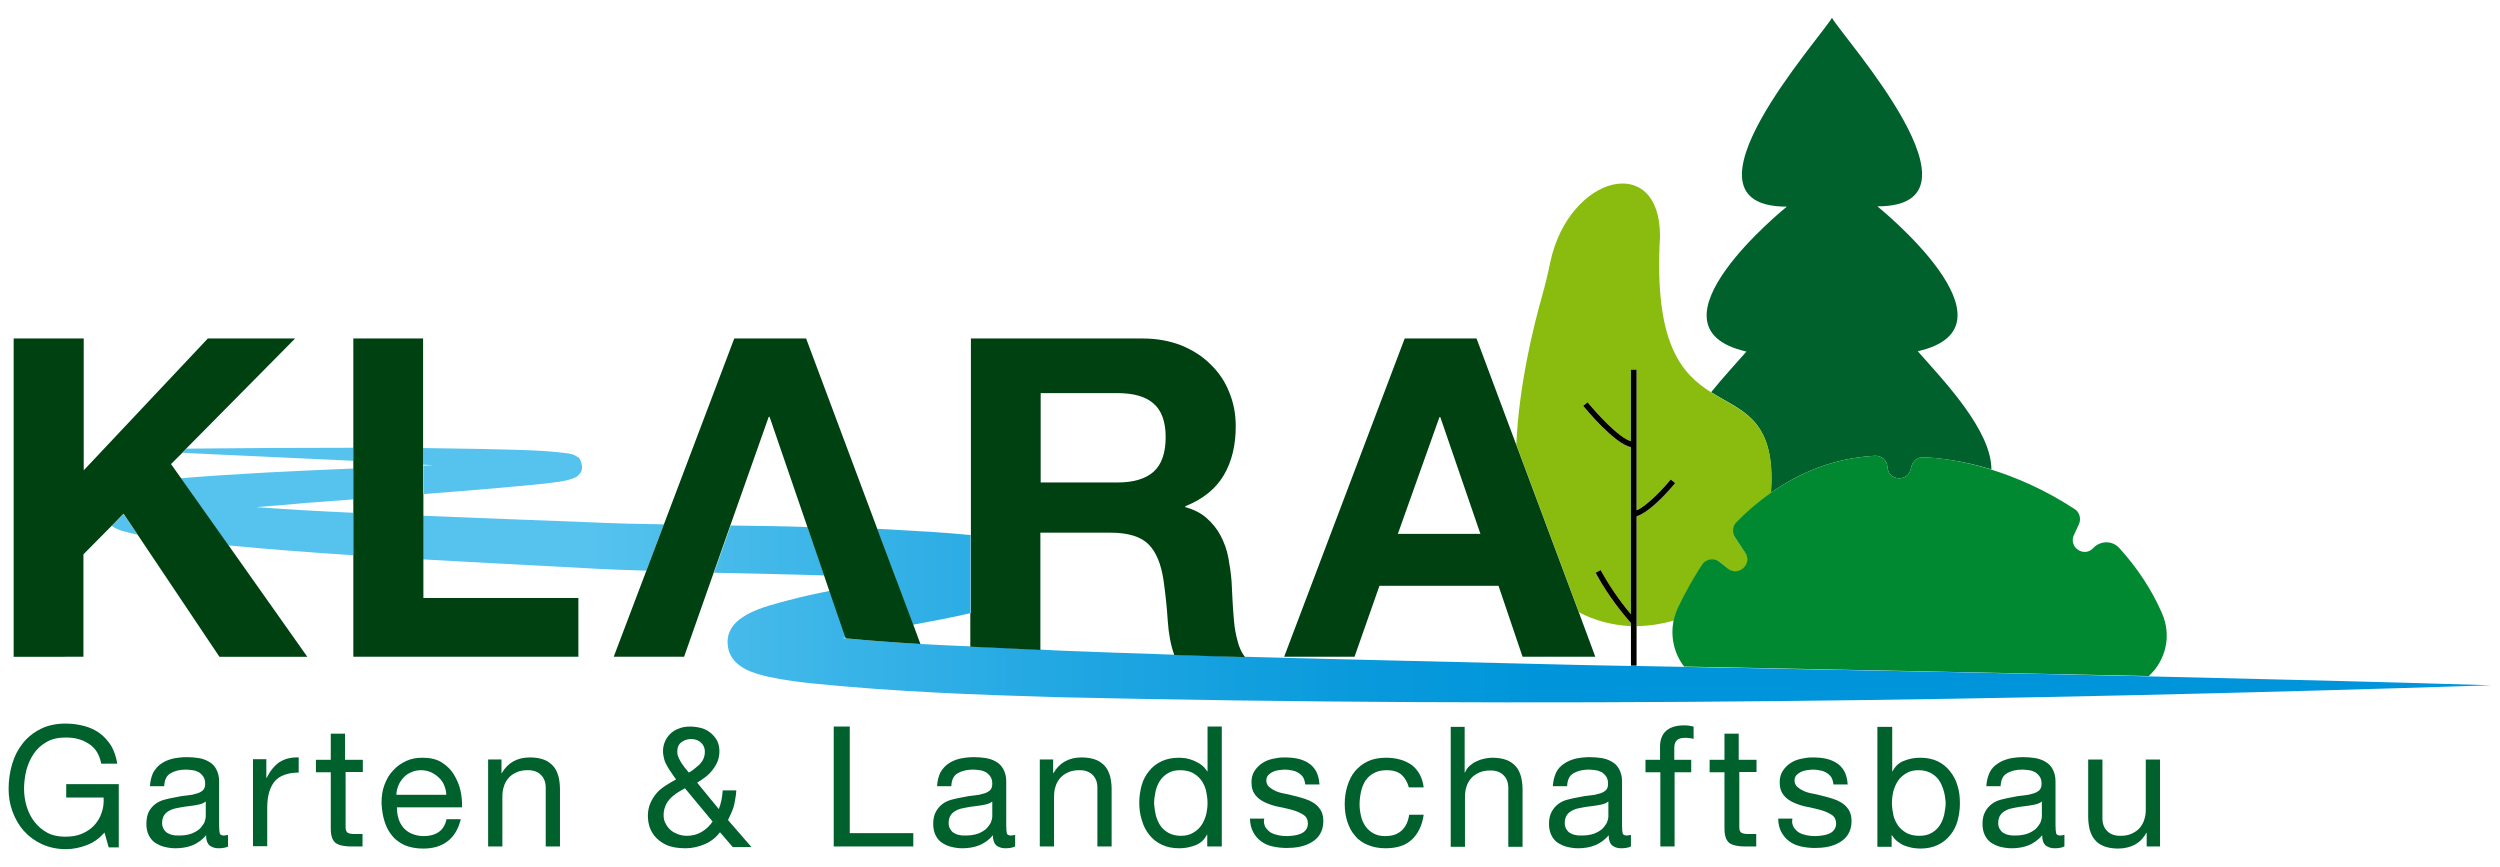 <?xml version="1.0" encoding="utf-8"?>
<!-- Generator: $$$/GeneralStr/196=Adobe Illustrator 27.6.0, SVG Export Plug-In . SVG Version: 6.00 Build 0)  -->
<svg version="1.1" id="Ebene_1" xmlns="http://www.w3.org/2000/svg" xmlns:xlink="http://www.w3.org/1999/xlink" x="0px" y="0px"
	 viewBox="0 0 842 292" style="enable-background:new 0 0 842 292;" xml:space="preserve">
<style type="text/css">
	.st0{fill:#00612D;}
	.st1{fill:#89BC0E;}
	.st2{fill:#008930;}
	.st3{fill:url(#SVGID_1_);}
	.st4{fill:#004112;}
</style>
<g>
	<g>
		<g>
			<path class="st0" d="M29.3,284.6c-2.3,0.9-4.7,1.4-7.1,1.4c-3,0-5.7-0.6-8.1-1.7c-2.4-1.1-4.4-2.6-6.1-4.5s-2.9-4.1-3.8-6.5
				c-0.9-2.5-1.3-5-1.3-7.6c0-2.9,0.4-5.7,1.2-8.4c0.8-2.7,2-5,3.6-7c1.6-2,3.6-3.6,6-4.8c2.4-1.2,5.2-1.8,8.4-1.8
				c2.2,0,4.3,0.3,6.2,0.8c1.9,0.5,3.7,1.3,5.2,2.4c1.5,1.1,2.8,2.5,3.9,4.2c1,1.7,1.7,3.7,2.1,6.1h-5.4c-0.3-1.5-0.8-2.9-1.5-4
				c-0.7-1.1-1.6-2-2.7-2.7c-1.1-0.7-2.3-1.3-3.6-1.6c-1.3-0.4-2.8-0.5-4.3-0.5c-2.5,0-4.6,0.5-6.3,1.5c-1.8,1-3.2,2.3-4.3,3.9
				c-1.1,1.6-1.9,3.4-2.5,5.5c-0.5,2.1-0.8,4.2-0.8,6.3c0,2.1,0.3,4.1,0.9,6.1c0.6,1.9,1.5,3.7,2.7,5.2c1.2,1.5,2.6,2.7,4.3,3.6
				c1.7,0.9,3.7,1.3,6,1.3c2.1,0,4-0.3,5.6-1c1.6-0.7,3-1.6,4.1-2.8c1.1-1.2,2-2.6,2.5-4.2c0.6-1.6,0.8-3.3,0.7-5.2H22.3v-4.5H40
				v21.3h-3.4l-1.4-5C33.6,282.2,31.7,283.7,29.3,284.6z"/>
			<path class="st0" d="M77,285c-0.8,0.5-2,0.7-3.5,0.7c-1.2,0-2.2-0.4-3-1c-0.7-0.7-1.1-1.8-1.1-3.4c-1.3,1.6-2.9,2.7-4.6,3.4
				c-1.8,0.7-3.7,1-5.7,1c-1.3,0-2.6-0.2-3.8-0.5c-1.2-0.3-2.2-0.8-3.1-1.4c-0.9-0.6-1.6-1.5-2.1-2.5c-0.5-1-0.8-2.3-0.8-3.8
				c0-1.7,0.3-3,0.8-4.1c0.6-1.1,1.3-1.9,2.2-2.6c0.9-0.7,2-1.2,3.2-1.5s2.4-0.6,3.7-0.8c1.3-0.3,2.6-0.5,3.8-0.6
				c1.2-0.1,2.2-0.3,3.1-0.6c0.9-0.2,1.6-0.6,2.2-1.1c0.5-0.5,0.8-1.2,0.8-2.1c0-1.1-0.2-1.9-0.6-2.5c-0.4-0.6-0.9-1.1-1.5-1.5
				c-0.6-0.3-1.3-0.6-2.1-0.7c-0.8-0.1-1.5-0.2-2.3-0.2c-2,0-3.7,0.4-5.1,1.2c-1.4,0.8-2.1,2.2-2.2,4.4h-4.8
				c0.1-1.8,0.5-3.3,1.1-4.6c0.7-1.2,1.6-2.3,2.7-3c1.1-0.8,2.4-1.3,3.9-1.7c1.5-0.3,3-0.5,4.7-0.5c1.3,0,2.6,0.1,3.9,0.3
				c1.3,0.2,2.5,0.6,3.5,1.2c1.1,0.6,1.9,1.4,2.5,2.5c0.6,1.1,1,2.4,1,4.1v15c0,1.1,0.1,2,0.2,2.5c0.1,0.5,0.6,0.8,1.3,0.8
				c0.4,0,0.9-0.1,1.5-0.2V285z M69.2,270c-0.6,0.5-1.4,0.8-2.4,1c-1,0.2-2,0.4-3.1,0.5c-1.1,0.1-2.2,0.3-3.3,0.5
				c-1.1,0.2-2.1,0.4-2.9,0.8c-0.9,0.4-1.6,0.9-2.1,1.6c-0.5,0.7-0.8,1.6-0.8,2.8c0,0.8,0.2,1.5,0.5,2c0.3,0.5,0.7,1,1.2,1.3
				c0.5,0.3,1.1,0.6,1.8,0.7c0.7,0.2,1.4,0.2,2.2,0.2c1.6,0,2.9-0.2,4.1-0.6c1.1-0.4,2.1-1,2.8-1.6c0.7-0.7,1.2-1.4,1.6-2.1
				c0.3-0.8,0.5-1.5,0.5-2.2V270z"/>
			<path class="st0" d="M89.7,255.8v6.2h0.1c1.2-2.4,2.6-4.1,4.3-5.3c1.7-1.1,3.9-1.7,6.5-1.6v5.1c-1.9,0-3.6,0.3-4.9,0.8
				c-1.4,0.5-2.5,1.3-3.3,2.3c-0.8,1-1.4,2.3-1.8,3.7c-0.4,1.5-0.6,3.1-0.6,5v13h-4.8v-29.3H89.7z"/>
			<path class="st0" d="M122.2,255.8v4.2h-5.8v18.2c0,0.6,0,1,0.1,1.4c0.1,0.3,0.3,0.6,0.5,0.8c0.3,0.2,0.6,0.3,1.1,0.4
				c0.5,0.1,1.1,0.1,1.8,0.1h2.2v4.2h-3.7c-1.2,0-2.3-0.1-3.2-0.3c-0.9-0.2-1.6-0.5-2.2-0.9c-0.5-0.5-1-1.1-1.2-1.9
				c-0.3-0.8-0.4-1.9-0.4-3.3v-18.6h-5v-4.2h5v-8.8h4.8v8.8H122.2z"/>
			<path class="st0" d="M150.8,283.3c-2.2,1.7-4.9,2.5-8.3,2.5c-2.3,0-4.4-0.4-6.1-1.1c-1.7-0.8-3.2-1.8-4.3-3.2
				c-1.2-1.4-2-3-2.6-4.9s-0.9-3.9-1-6.2c0-2.2,0.3-4.3,1-6.1c0.7-1.8,1.6-3.5,2.9-4.8c1.2-1.4,2.7-2.4,4.4-3.2
				c1.7-0.8,3.5-1.1,5.5-1.1c2.6,0,4.8,0.5,6.5,1.6c1.7,1.1,3.1,2.4,4.1,4.1c1,1.7,1.8,3.5,2.2,5.4s0.6,3.8,0.5,5.6h-21.9
				c0,1.3,0.1,2.5,0.5,3.7c0.3,1.2,0.9,2.2,1.6,3.1c0.8,0.9,1.7,1.6,2.9,2.1c1.2,0.5,2.5,0.8,4.1,0.8c2,0,3.7-0.5,5-1.4
				c1.3-0.9,2.2-2.4,2.6-4.3h4.8C154.4,279.1,153,281.6,150.8,283.3z M149.6,264.5c-0.4-1-1-1.9-1.8-2.6c-0.7-0.7-1.6-1.3-2.6-1.8
				c-1-0.4-2.1-0.7-3.3-0.7c-1.2,0-2.4,0.2-3.4,0.7c-1,0.4-1.9,1-2.6,1.8c-0.7,0.8-1.3,1.6-1.7,2.6c-0.4,1-0.7,2.1-0.7,3.2h16.8
				C150.3,266.5,150,265.5,149.6,264.5z"/>
			<path class="st0" d="M168.9,255.8v4.6h0.1c2-3.5,5.2-5.3,9.5-5.3c1.9,0,3.5,0.3,4.8,0.8c1.3,0.5,2.3,1.3,3.1,2.2
				c0.8,0.9,1.3,2.1,1.7,3.4c0.3,1.3,0.5,2.7,0.5,4.3v19.3h-4.8v-19.8c0-1.8-0.5-3.2-1.6-4.3c-1.1-1.1-2.5-1.6-4.4-1.6
				c-1.5,0-2.7,0.2-3.8,0.7c-1.1,0.5-2,1.1-2.7,1.9c-0.7,0.8-1.3,1.8-1.6,2.9c-0.4,1.1-0.5,2.3-0.5,3.7v16.5h-4.8v-29.3H168.9z"/>
			<path class="st0" d="M237.4,284.3c-2.1,0.9-4.3,1.4-6.5,1.4c-2.7,0-4.9-0.4-6.6-1.2c-1.7-0.8-2.9-1.8-3.9-3
				c-0.9-1.2-1.5-2.4-1.8-3.6c-0.3-1.2-0.4-2.3-0.4-3.1c0-1.6,0.3-3,0.8-4.2c0.5-1.2,1.2-2.3,2-3.3c0.8-1,1.8-1.8,3-2.6
				c1.2-0.8,2.4-1.5,3.7-2.2c-0.6-0.8-1.1-1.5-1.6-2.3c-0.5-0.7-1-1.4-1.4-2.2c-0.4-0.7-0.8-1.5-1-2.3c-0.2-0.8-0.4-1.7-0.4-2.7
				c0-1.1,0.2-2.1,0.6-3.1c0.4-1,1-1.9,1.8-2.7c0.8-0.8,1.7-1.4,2.9-1.8c1.1-0.5,2.4-0.7,3.9-0.7c1.2,0,2.5,0.2,3.7,0.5
				c1.2,0.3,2.2,0.9,3.1,1.6c0.9,0.7,1.6,1.6,2.2,2.6c0.5,1,0.8,2.2,0.8,3.6c0,1.2-0.2,2.3-0.6,3.4c-0.4,1-1,2-1.7,2.9
				c-0.7,0.9-1.5,1.7-2.4,2.4c-0.9,0.7-1.9,1.3-2.8,1.9l7.3,8.9c0.8-2.1,1.2-4.2,1.3-6.3h4.6c-0.1,1.2-0.2,2.2-0.4,3.1
				c-0.1,0.8-0.3,1.6-0.5,2.4c-0.2,0.7-0.5,1.4-0.8,2.1c-0.3,0.7-0.7,1.5-1.1,2.4l7.9,9.1h-6.3l-4.3-5
				C241.2,282,239.5,283.4,237.4,284.3z M227.8,267.2c-0.8,0.6-1.6,1.2-2.2,1.9c-0.6,0.7-1.2,1.5-1.5,2.4c-0.4,0.9-0.6,1.9-0.6,3.1
				c0,1,0.2,2,0.7,2.8c0.4,0.8,1,1.6,1.7,2.2c0.7,0.6,1.5,1,2.5,1.4c0.9,0.3,1.9,0.5,2.9,0.5c1.8,0,3.5-0.4,5-1.3
				c1.5-0.9,2.7-2,3.7-3.5l-9.3-11.2C229.5,266.1,228.6,266.7,227.8,267.2z M233.8,259c0.6-0.5,1.2-1,1.8-1.5c0.5-0.6,1-1.2,1.3-1.9
				c0.3-0.7,0.5-1.5,0.5-2.4c0-1.2-0.4-2.2-1.2-3c-0.8-0.8-2-1.3-3.4-1.3c-1.1,0-2.2,0.3-3.2,1c-1,0.7-1.5,1.8-1.5,3.3
				c0,0.6,0.1,1.2,0.4,1.8c0.2,0.6,0.6,1.2,0.9,1.8c0.4,0.6,0.8,1.2,1.2,1.7c0.5,0.6,0.9,1.1,1.4,1.7
				C232.6,259.9,233.2,259.5,233.8,259z"/>
			<path class="st0" d="M286.2,244.7v35.9h21.4v4.5h-26.8v-40.4H286.2z"/>
			<path class="st0" d="M342,285c-0.8,0.5-2,0.7-3.5,0.7c-1.2,0-2.2-0.4-3-1c-0.7-0.7-1.1-1.8-1.1-3.4c-1.3,1.6-2.9,2.7-4.6,3.4
				c-1.8,0.7-3.7,1-5.7,1c-1.3,0-2.6-0.2-3.8-0.5c-1.2-0.3-2.2-0.8-3.1-1.4c-0.9-0.6-1.6-1.5-2.1-2.5c-0.5-1-0.8-2.3-0.8-3.8
				c0-1.7,0.3-3,0.9-4.1c0.6-1.1,1.3-1.9,2.2-2.6c0.9-0.7,2-1.2,3.2-1.5c1.2-0.3,2.4-0.6,3.7-0.8c1.3-0.3,2.6-0.5,3.8-0.6
				c1.2-0.1,2.2-0.3,3.1-0.6c0.9-0.2,1.6-0.6,2.2-1.1c0.5-0.5,0.8-1.2,0.8-2.1c0-1.1-0.2-1.9-0.6-2.5c-0.4-0.6-0.9-1.1-1.5-1.5
				c-0.6-0.3-1.3-0.6-2.1-0.7c-0.8-0.1-1.5-0.2-2.3-0.2c-2,0-3.7,0.4-5.1,1.2c-1.4,0.8-2.1,2.2-2.2,4.4h-4.8
				c0.1-1.8,0.5-3.3,1.1-4.6c0.7-1.2,1.6-2.3,2.7-3c1.1-0.8,2.4-1.3,3.9-1.7c1.5-0.3,3-0.5,4.7-0.5c1.3,0,2.6,0.1,3.9,0.3
				s2.5,0.6,3.5,1.2c1.1,0.6,1.9,1.4,2.5,2.5c0.6,1.1,1,2.4,1,4.1v15c0,1.1,0.1,2,0.2,2.5c0.1,0.5,0.6,0.8,1.3,0.8
				c0.4,0,0.9-0.1,1.5-0.2V285z M334.1,270c-0.6,0.5-1.4,0.8-2.4,1s-2,0.4-3.1,0.5c-1.1,0.1-2.2,0.3-3.3,0.5
				c-1.1,0.2-2.1,0.4-2.9,0.8c-0.9,0.4-1.6,0.9-2.1,1.6c-0.5,0.7-0.8,1.6-0.8,2.8c0,0.8,0.2,1.5,0.5,2c0.3,0.5,0.7,1,1.2,1.3
				c0.5,0.3,1.1,0.6,1.8,0.7c0.7,0.2,1.4,0.2,2.2,0.2c1.6,0,2.9-0.2,4.1-0.6c1.1-0.4,2.1-1,2.8-1.6c0.7-0.7,1.2-1.4,1.6-2.1
				c0.3-0.8,0.5-1.5,0.5-2.2V270z"/>
			<path class="st0" d="M354.7,255.8v4.6h0.1c2-3.5,5.2-5.3,9.5-5.3c1.9,0,3.5,0.3,4.8,0.8c1.3,0.5,2.3,1.3,3.1,2.2
				c0.8,0.9,1.3,2.1,1.7,3.4c0.3,1.3,0.5,2.7,0.5,4.3v19.3h-4.8v-19.8c0-1.8-0.5-3.2-1.6-4.3c-1.1-1.1-2.5-1.6-4.4-1.6
				c-1.5,0-2.7,0.2-3.8,0.7c-1.1,0.5-2,1.1-2.7,1.9s-1.3,1.8-1.6,2.9c-0.4,1.1-0.5,2.3-0.5,3.7v16.5h-4.8v-29.3H354.7z"/>
			<path class="st0" d="M406.6,285.1v-4h-0.1c-0.8,1.6-2,2.8-3.7,3.5c-1.7,0.7-3.6,1.1-5.6,1.1c-2.3,0-4.2-0.4-5.9-1.2
				c-1.7-0.8-3.1-1.9-4.2-3.3c-1.1-1.4-2-3-2.5-4.9c-0.6-1.8-0.9-3.8-0.9-5.9c0-2.1,0.3-4,0.8-5.9c0.5-1.8,1.4-3.5,2.5-4.8
				c1.1-1.4,2.5-2.5,4.2-3.3c1.7-0.8,3.6-1.2,5.9-1.2c0.8,0,1.6,0.1,2.4,0.2c0.9,0.2,1.7,0.4,2.6,0.8c0.9,0.4,1.7,0.8,2.5,1.4
				c0.8,0.6,1.4,1.3,2,2.2h0.1v-15.1h4.8v40.4H406.6z M389.3,274.7c0.4,1.3,0.9,2.5,1.6,3.5c0.7,1,1.7,1.8,2.8,2.4
				c1.2,0.6,2.5,0.9,4,0.9c1.6,0,3-0.3,4.1-1c1.1-0.6,2.1-1.5,2.8-2.5s1.2-2.2,1.6-3.5c0.3-1.3,0.5-2.7,0.5-4c0-1.4-0.2-2.8-0.5-4.2
				c-0.3-1.3-0.9-2.5-1.6-3.5c-0.7-1-1.7-1.8-2.9-2.5c-1.2-0.6-2.6-0.9-4.2-0.9c-1.6,0-3,0.3-4.1,1c-1.1,0.6-2,1.5-2.7,2.5
				c-0.7,1.1-1.2,2.3-1.5,3.6c-0.3,1.4-0.5,2.8-0.5,4.2C388.8,272.1,389,273.4,389.3,274.7z"/>
			<path class="st0" d="M426.2,278.6c0.5,0.7,1,1.3,1.8,1.8c0.7,0.4,1.6,0.7,2.5,0.9c0.9,0.2,1.9,0.3,2.9,0.3c0.8,0,1.5-0.1,2.4-0.2
				c0.8-0.1,1.6-0.3,2.3-0.6c0.7-0.3,1.3-0.7,1.7-1.3c0.5-0.6,0.7-1.3,0.7-2.2c0-1.2-0.5-2.2-1.4-2.8c-0.9-0.6-2.1-1.2-3.5-1.6
				c-1.4-0.4-3-0.8-4.6-1.1c-1.7-0.3-3.2-0.8-4.6-1.4c-1.4-0.6-2.6-1.4-3.5-2.5c-0.9-1.1-1.4-2.5-1.4-4.4c0-1.5,0.3-2.7,1-3.8
				c0.7-1.1,1.5-1.9,2.5-2.6c1-0.7,2.2-1.2,3.5-1.5c1.3-0.3,2.6-0.5,3.9-0.5c1.7,0,3.2,0.1,4.6,0.4c1.4,0.3,2.6,0.8,3.7,1.5
				c1.1,0.7,1.9,1.6,2.6,2.8c0.6,1.2,1,2.7,1.1,4.4h-4.8c-0.1-0.9-0.3-1.7-0.7-2.4c-0.4-0.6-0.9-1.1-1.6-1.5
				c-0.6-0.4-1.4-0.7-2.1-0.8c-0.8-0.2-1.6-0.3-2.4-0.3c-0.7,0-1.4,0.1-2.2,0.2s-1.4,0.3-2,0.6c-0.6,0.3-1.1,0.7-1.5,1.1
				c-0.4,0.5-0.6,1.1-0.6,1.8c0,0.8,0.3,1.5,0.9,2.1c0.6,0.5,1.3,1,2.2,1.4c0.9,0.4,1.9,0.7,3.1,0.9c1.1,0.2,2.3,0.5,3.4,0.8
				c1.2,0.3,2.4,0.6,3.5,1c1.2,0.4,2.2,0.9,3.1,1.5c0.9,0.6,1.6,1.4,2.2,2.4c0.5,0.9,0.8,2.1,0.8,3.5c0,1.8-0.4,3.2-1.1,4.4
				s-1.7,2.1-2.9,2.8c-1.2,0.7-2.5,1.2-4,1.5c-1.5,0.3-3,0.4-4.4,0.4c-1.6,0-3.2-0.2-4.6-0.5c-1.5-0.3-2.8-0.9-3.9-1.7
				c-1.1-0.8-2-1.8-2.7-3.1c-0.7-1.3-1.1-2.8-1.1-4.6h4.8C425.5,276.9,425.8,277.8,426.2,278.6z"/>
			<path class="st0" d="M472,260.9c-1.2-1-2.8-1.5-4.9-1.5c-1.7,0-3.2,0.3-4.4,1c-1.2,0.6-2.1,1.5-2.8,2.5c-0.7,1.1-1.2,2.3-1.5,3.7
				c-0.3,1.4-0.5,2.8-0.5,4.3c0,1.4,0.2,2.7,0.5,4c0.3,1.3,0.8,2.4,1.5,3.4c0.7,1,1.6,1.8,2.7,2.4c1.1,0.6,2.4,0.9,3.9,0.9
				c2.4,0,4.2-0.6,5.6-1.9c1.3-1.2,2.2-3,2.5-5.3h4.9c-0.5,3.6-1.9,6.4-4,8.4c-2.2,2-5.1,2.9-8.9,2.9c-2.2,0-4.2-0.4-5.9-1.1
				c-1.7-0.7-3.2-1.7-4.3-3.1c-1.2-1.3-2-2.9-2.6-4.7c-0.6-1.8-0.9-3.8-0.9-6c0-2.2,0.3-4.2,0.9-6.1s1.4-3.6,2.6-5
				c1.2-1.4,2.6-2.5,4.3-3.3c1.7-0.8,3.8-1.2,6.1-1.2c1.7,0,3.2,0.2,4.7,0.6s2.7,1,3.9,1.8c1.1,0.8,2,1.9,2.7,3.1
				c0.7,1.3,1.2,2.8,1.4,4.5h-5C474,263.4,473.2,262,472,260.9z"/>
			<path class="st0" d="M493.3,244.7v15.5h0.1c0.4-0.9,0.9-1.7,1.6-2.3c0.7-0.6,1.4-1.1,2.3-1.5c0.8-0.4,1.7-0.7,2.7-0.9
				c0.9-0.2,1.8-0.3,2.7-0.3c1.9,0,3.5,0.3,4.8,0.8c1.3,0.5,2.3,1.3,3.1,2.2c0.8,0.9,1.3,2.1,1.7,3.4c0.3,1.3,0.5,2.7,0.5,4.3v19.3
				h-4.8v-19.8c0-1.8-0.5-3.2-1.6-4.3c-1.1-1.1-2.5-1.6-4.4-1.6c-1.5,0-2.7,0.2-3.8,0.7c-1.1,0.5-2,1.1-2.7,1.9s-1.3,1.8-1.6,2.9
				c-0.4,1.1-0.5,2.3-0.5,3.7v16.5h-4.8v-40.4H493.3z"/>
			<path class="st0" d="M549.4,285c-0.8,0.5-2,0.7-3.5,0.7c-1.2,0-2.2-0.4-3-1c-0.7-0.7-1.1-1.8-1.1-3.4c-1.3,1.6-2.9,2.7-4.6,3.4
				c-1.8,0.7-3.7,1-5.7,1c-1.3,0-2.6-0.2-3.8-0.5c-1.2-0.3-2.2-0.8-3.1-1.4c-0.9-0.6-1.6-1.5-2.1-2.5c-0.5-1-0.8-2.3-0.8-3.8
				c0-1.7,0.3-3,0.9-4.1c0.6-1.1,1.3-1.9,2.2-2.6c0.9-0.7,2-1.2,3.2-1.5c1.2-0.3,2.4-0.6,3.7-0.8c1.3-0.3,2.6-0.5,3.8-0.6
				c1.2-0.1,2.2-0.3,3.1-0.6c0.9-0.2,1.6-0.6,2.2-1.1c0.5-0.5,0.8-1.2,0.8-2.1c0-1.1-0.2-1.9-0.6-2.5c-0.4-0.6-0.9-1.1-1.5-1.5
				c-0.6-0.3-1.3-0.6-2.1-0.7s-1.5-0.2-2.3-0.2c-2,0-3.7,0.4-5.1,1.2c-1.4,0.8-2.1,2.2-2.2,4.4H523c0.1-1.8,0.5-3.3,1.1-4.6
				s1.6-2.3,2.7-3c1.1-0.8,2.4-1.3,3.9-1.7c1.5-0.3,3-0.5,4.7-0.5c1.3,0,2.6,0.1,3.9,0.3s2.5,0.6,3.5,1.2c1.1,0.6,1.9,1.4,2.5,2.5
				c0.6,1.1,1,2.4,1,4.1v15c0,1.1,0.1,2,0.2,2.5c0.1,0.5,0.6,0.8,1.3,0.8c0.4,0,0.9-0.1,1.5-0.2V285z M541.6,270
				c-0.6,0.5-1.4,0.8-2.4,1c-1,0.2-2,0.4-3.1,0.5c-1.1,0.1-2.2,0.3-3.3,0.5c-1.1,0.2-2.1,0.4-2.9,0.8c-0.9,0.4-1.6,0.9-2.1,1.6
				c-0.5,0.7-0.8,1.6-0.8,2.8c0,0.8,0.2,1.5,0.5,2c0.3,0.5,0.7,1,1.2,1.3c0.5,0.3,1.1,0.6,1.8,0.7c0.7,0.2,1.4,0.2,2.2,0.2
				c1.6,0,2.9-0.2,4.1-0.6c1.1-0.4,2.1-1,2.8-1.6c0.7-0.7,1.2-1.4,1.6-2.1c0.3-0.8,0.5-1.5,0.5-2.2V270z"/>
			<path class="st0" d="M554.2,260.1v-4.2h4.9v-4.4c0-2.4,0.7-4.2,2.1-5.4c1.4-1.2,3.4-1.8,6-1.8c0.5,0,1,0,1.6,0.1
				c0.6,0.1,1.1,0.2,1.6,0.3v4.2c-0.4-0.2-0.9-0.3-1.4-0.3c-0.5-0.1-0.9-0.1-1.4-0.1c-1.2,0-2.1,0.2-2.7,0.7c-0.6,0.5-1,1.3-1,2.6
				v4.1h5.7v4.2H564v25h-4.8v-25H554.2z"/>
			<path class="st0" d="M591.6,255.8v4.2h-5.8v18.2c0,0.6,0,1,0.1,1.4c0.1,0.3,0.3,0.6,0.5,0.8c0.3,0.2,0.6,0.3,1.1,0.4
				c0.5,0.1,1.1,0.1,1.8,0.1h2.2v4.2h-3.7c-1.2,0-2.3-0.1-3.2-0.3c-0.9-0.2-1.6-0.5-2.2-0.9c-0.5-0.5-1-1.1-1.2-1.9
				c-0.3-0.8-0.4-1.9-0.4-3.3v-18.6h-5v-4.2h5v-8.8h4.8v8.8H591.6z"/>
			<path class="st0" d="M604.1,278.6c0.5,0.7,1,1.3,1.8,1.8c0.7,0.4,1.6,0.7,2.5,0.9c0.9,0.2,1.9,0.3,2.9,0.3c0.8,0,1.5-0.1,2.4-0.2
				c0.8-0.1,1.6-0.3,2.3-0.6c0.7-0.3,1.3-0.7,1.7-1.3c0.5-0.6,0.7-1.3,0.7-2.2c0-1.2-0.5-2.2-1.4-2.8c-0.9-0.6-2.1-1.2-3.5-1.6
				c-1.4-0.4-3-0.8-4.6-1.1c-1.7-0.3-3.2-0.8-4.6-1.4c-1.4-0.6-2.6-1.4-3.5-2.5c-0.9-1.1-1.4-2.5-1.4-4.4c0-1.5,0.3-2.7,1-3.8
				c0.7-1.1,1.5-1.9,2.5-2.6c1-0.7,2.2-1.2,3.5-1.5c1.3-0.3,2.6-0.5,3.9-0.5c1.7,0,3.2,0.1,4.6,0.4c1.4,0.3,2.6,0.8,3.7,1.5
				c1.1,0.7,1.9,1.6,2.6,2.8c0.6,1.2,1,2.7,1.1,4.4h-4.8c-0.1-0.9-0.3-1.7-0.7-2.4c-0.4-0.6-0.9-1.1-1.6-1.5
				c-0.6-0.4-1.4-0.7-2.1-0.8c-0.8-0.2-1.6-0.3-2.4-0.3c-0.7,0-1.4,0.1-2.2,0.2c-0.7,0.1-1.4,0.3-2,0.6c-0.6,0.3-1.1,0.7-1.5,1.1
				c-0.4,0.5-0.6,1.1-0.6,1.8c0,0.8,0.3,1.5,0.9,2.1c0.6,0.5,1.3,1,2.2,1.4c0.9,0.4,1.9,0.7,3.1,0.9c1.1,0.2,2.3,0.5,3.4,0.8
				c1.2,0.3,2.4,0.6,3.5,1c1.2,0.4,2.2,0.9,3.1,1.5c0.9,0.6,1.6,1.4,2.2,2.4c0.5,0.9,0.8,2.1,0.8,3.5c0,1.8-0.4,3.2-1.1,4.4
				c-0.7,1.2-1.7,2.1-2.9,2.8c-1.2,0.7-2.5,1.2-4,1.5c-1.5,0.3-3,0.4-4.4,0.4c-1.6,0-3.2-0.2-4.6-0.5s-2.8-0.9-3.9-1.7
				c-1.1-0.8-2-1.8-2.7-3.1c-0.7-1.3-1.1-2.8-1.1-4.6h4.8C603.4,276.9,603.7,277.8,604.1,278.6z"/>
			<path class="st0" d="M637.3,244.7v15.1h0.1c0.8-1.6,2-2.8,3.7-3.5c1.7-0.7,3.6-1.1,5.6-1.1c2.3,0,4.2,0.4,5.9,1.2
				c1.7,0.8,3.1,2,4.2,3.4c1.1,1.4,2,3,2.5,4.9c0.6,1.8,0.8,3.8,0.8,5.9c0,2.1-0.3,4-0.8,5.9c-0.5,1.8-1.4,3.5-2.5,4.8
				c-1.1,1.4-2.5,2.5-4.2,3.3c-1.7,0.8-3.6,1.2-5.9,1.2c-0.7,0-1.5-0.1-2.4-0.2c-0.9-0.2-1.8-0.4-2.6-0.7c-0.9-0.3-1.7-0.8-2.5-1.4
				c-0.8-0.6-1.4-1.3-2-2.2h-0.1v3.9h-4.8v-40.4H637.3z M654.6,266.2c-0.4-1.3-0.9-2.5-1.6-3.5c-0.7-1-1.7-1.8-2.8-2.4
				c-1.2-0.6-2.5-0.9-4-0.9c-1.6,0-3,0.3-4.1,1c-1.1,0.6-2.1,1.5-2.8,2.5c-0.7,1-1.2,2.2-1.6,3.5c-0.3,1.3-0.5,2.7-0.5,4
				c0,1.4,0.2,2.8,0.5,4.2c0.3,1.3,0.9,2.5,1.6,3.5c0.7,1,1.7,1.8,2.9,2.5c1.2,0.6,2.6,0.9,4.2,0.9c1.7,0,3-0.3,4.2-1
				c1.1-0.6,2-1.5,2.7-2.5c0.7-1.1,1.2-2.3,1.5-3.6c0.3-1.4,0.5-2.8,0.5-4.2C655.2,268.9,655,267.5,654.6,266.2z"/>
			<path class="st0" d="M695.4,285c-0.8,0.5-2,0.7-3.5,0.7c-1.2,0-2.2-0.4-3-1c-0.7-0.7-1.1-1.8-1.1-3.4c-1.3,1.6-2.9,2.7-4.6,3.4
				c-1.8,0.7-3.7,1-5.7,1c-1.3,0-2.6-0.2-3.8-0.5c-1.2-0.3-2.2-0.8-3.1-1.4c-0.9-0.6-1.6-1.5-2.1-2.5c-0.5-1-0.8-2.3-0.8-3.8
				c0-1.7,0.3-3,0.9-4.1c0.6-1.1,1.3-1.9,2.2-2.6c0.9-0.7,2-1.2,3.2-1.5c1.2-0.3,2.4-0.6,3.7-0.8c1.3-0.3,2.6-0.5,3.8-0.6
				c1.2-0.1,2.2-0.3,3.1-0.6c0.9-0.2,1.6-0.6,2.2-1.1c0.5-0.5,0.8-1.2,0.8-2.1c0-1.1-0.2-1.9-0.6-2.5c-0.4-0.6-0.9-1.1-1.5-1.5
				c-0.6-0.3-1.3-0.6-2.1-0.7c-0.8-0.1-1.5-0.2-2.3-0.2c-2,0-3.7,0.4-5.1,1.2c-1.4,0.8-2.1,2.2-2.2,4.4H669c0.1-1.8,0.5-3.3,1.1-4.6
				s1.6-2.3,2.7-3c1.1-0.8,2.4-1.3,3.9-1.7c1.5-0.3,3-0.5,4.7-0.5c1.3,0,2.6,0.1,3.9,0.3s2.5,0.6,3.5,1.2c1.1,0.6,1.9,1.4,2.5,2.5
				c0.6,1.1,1,2.4,1,4.1v15c0,1.1,0.1,2,0.2,2.5c0.1,0.5,0.6,0.8,1.3,0.8c0.4,0,0.9-0.1,1.5-0.2V285z M687.6,270
				c-0.6,0.5-1.4,0.8-2.4,1c-1,0.2-2,0.4-3.1,0.5c-1.1,0.1-2.2,0.3-3.3,0.5c-1.1,0.2-2.1,0.4-2.9,0.8c-0.9,0.4-1.6,0.9-2.1,1.6
				c-0.5,0.7-0.8,1.6-0.8,2.8c0,0.8,0.2,1.5,0.5,2c0.3,0.5,0.7,1,1.2,1.3c0.5,0.3,1.1,0.6,1.8,0.7c0.7,0.2,1.4,0.2,2.2,0.2
				c1.6,0,2.9-0.2,4.1-0.6c1.1-0.4,2.1-1,2.8-1.6c0.7-0.7,1.2-1.4,1.6-2.1c0.3-0.8,0.5-1.5,0.5-2.2V270z"/>
			<path class="st0" d="M723,285.1v-4.6h-0.1c-1,1.8-2.3,3.1-3.9,4c-1.6,0.8-3.5,1.3-5.6,1.3c-1.9,0-3.5-0.3-4.8-0.8
				c-1.3-0.5-2.3-1.2-3.1-2.2c-0.8-0.9-1.3-2.1-1.7-3.4c-0.3-1.3-0.5-2.7-0.5-4.3v-19.3h4.8v19.8c0,1.8,0.5,3.2,1.6,4.3
				s2.5,1.6,4.4,1.6c1.5,0,2.7-0.2,3.8-0.7c1.1-0.5,2-1.1,2.7-1.9c0.7-0.8,1.3-1.8,1.6-2.9c0.4-1.1,0.5-2.3,0.5-3.7v-16.5h4.8v29.3
				H723z"/>
		</g>
	</g>
	<g>
		<path class="st0" d="M596.6,161.2c0,1.6-0.1,3.2-0.2,4.8c9.2-6.5,20.8-11.7,35.1-12.5c2.2-0.1,4.1,1.6,4.2,3.8v0
			c0.2,4.6,6.7,5.2,7.8,0.8l0.3-1.1c0.5-1.8,2.1-3.1,4-3c4.3,0.2,12.5,0.9,22.9,4.1c0-13.1-15.7-29.5-24.8-39.8
			c36.7-8.3-13.6-48.8-13.6-48.8C672,69.5,621.1,13.1,617,6c-4.1,7.1-55,63.6-15.2,63.6c0,0-50.3,40.5-13.6,48.8
			c-3.4,3.9-7.8,8.6-11.9,13.7C586.2,138.3,596.6,140.7,596.6,161.2z"/>
		<path class="st1" d="M549.1,209.6c-4.8-5.5-8.7-11.1-11.7-16.7l1.7-0.9c2.6,5,6.1,9.9,10.2,14.9v-56.3c-5.5-1.1-15-12.5-16.1-13.9
			l1.5-1.2c2.8,3.4,10.5,12,14.6,13.1v-24.1h1.9v47.4c3.7-1.6,9.4-7.8,11.5-10.4l1.5,1.2c-0.9,1-8,9.6-13,11.2v37
			c4.5-0.1,8.7-0.8,12.6-1.9c0.3-1.5,0.8-3,1.5-4.4c2.5-5.2,5.2-10,8.1-14.4c1.3-2,4-2.4,5.8-0.9l2.9,2.3c3.5,2.9,8.3-1.5,5.8-5.3
			l-3.5-5.3c-1-1.6-0.8-3.6,0.5-5c3.3-3.4,7.2-6.8,11.6-9.9c0.1-1.6,0.2-3.2,0.2-4.8c0-20.4-10.4-22.9-20.3-29.1
			c-10-6.3-19.4-16.4-17.3-52.7c0-28.3-30.5-20.6-36.9,8.5c-0.8,3.9-1.7,7.7-2.8,11.6c-2.8,9.9-7.8,29.8-8.7,50.1l21.1,56.5
			c4.8,2.6,10.6,4.3,17.5,4.7v-1C549.2,209.7,549.1,209.7,549.1,209.6z"/>
		<path d="M551.2,210.9v-37c5-1.6,12.1-10.1,13-11.2l-1.5-1.2c-2.1,2.6-7.8,8.8-11.5,10.4v-47.4h-1.9v24.1
			c-4.1-1.1-11.8-9.7-14.6-13.1l-1.5,1.2c1.1,1.3,10.6,12.8,16.1,13.9v56.3c-4.1-4.9-7.5-9.9-10.2-14.9l-1.7,0.9
			c3,5.6,6.9,11.2,11.7,16.7c0.1,0.1,0.1,0.2,0.2,0.2v1v13.4c0.6,0,1.3,0,1.9,0V210.9z"/>
		<path class="st2" d="M643.8,157l-0.3,1.1c-1.1,4.4-7.6,3.8-7.8-0.8v0c-0.1-2.2-2-3.9-4.2-3.8c-14.3,0.8-25.9,6-35.1,12.5
			c-4.4,3.1-8.3,6.5-11.6,9.9c-1.3,1.3-1.5,3.4-0.5,5l3.5,5.3c2.5,3.8-2.3,8.1-5.8,5.3l-2.9-2.3c-1.8-1.5-4.5-1-5.8,0.9
			c-2.9,4.4-5.6,9.2-8.1,14.4c-0.7,1.5-1.2,3-1.5,4.4c-1.2,5.6,0.2,11.3,3.5,15.6c52.2,1,104.4,2.1,156.5,3.2
			c5.6-5.1,7.9-13.5,4.4-21.3c-3.4-7.8-8.3-15.2-14.3-21.8c-2.3-2.6-6.4-2.6-8.8,0l0,0c-3.1,3.3-8.4-0.3-6.5-4.4l1.7-3.7
			c0.8-1.7,0.2-4-1.4-5c-10.2-6.7-20-10.8-28.3-13.4c-10.4-3.2-18.6-4-22.9-4.1C645.9,153.9,644.3,155.2,643.8,157z"/>
		<linearGradient id="SVGID_1_" gradientUnits="userSpaceOnUse" x1="37.646" y1="193.667" x2="839" y2="193.667">
			<stop  offset="0.2" style="stop-color:#56C3EE"/>
			<stop  offset="0.247" style="stop-color:#49BCEB"/>
			<stop  offset="0.401" style="stop-color:#21A7E2"/>
			<stop  offset="0.524" style="stop-color:#099ADC"/>
			<stop  offset="0.6" style="stop-color:#0095DA"/>
		</linearGradient>
		<path class="st3" d="M223.6,176.6l-5.9,15.6c-6.5-0.2-13.1-0.4-19.6-0.8c-18.2-1-36.8-1.9-55.6-3v-14.7c19,0.8,38,1.5,56.2,2.2
			C207.1,176.3,215.4,176.5,223.6,176.6z M86.3,170.8c5.6-0.4,11.2-0.9,16.6-1.4c5-0.4,10.4-0.8,16.1-1.2v-10.4
			c-19.5,0.8-38.9,1.7-57.2,3.2c-0.3,0-0.6,0.1-0.9,0.1l16,22.6c13.8,1.3,27.9,2.4,42,3.3v-14.3C108,172.2,97.1,171.6,86.3,170.8z
			 M301.8,194.7c-0.1,0-0.1,0-0.2,0l5.9,15.7c6.5-1.2,13-2.4,19.4-3.9v-26.3c-9.2-0.9-18.4-1.4-27.6-1.9c-1.3-0.1-2.6-0.1-3.9-0.2
			l6.2,16.5C301.7,194.7,301.8,194.7,301.8,194.7z M246.1,177l-5.6,15.9c12.4,0.3,24.8,0.5,37.1,0.9l-5.6-16.3
			C263.4,177.2,254.8,177.1,246.1,177z M723.7,227.8c-52.2-1.2-104.4-2.2-156.5-3.2c-5.3-0.1-10.7-0.2-16-0.3c-0.6,0-1.3,0-1.9,0
			c-10.7-0.2-21.4-0.4-32.1-0.7c-32.6-0.8-65.2-1.5-97.8-2.4c-7.9-0.2-15.9-0.4-23.8-0.7c-13.1-0.4-26.1-0.9-39.1-1.4
			c-1.9-0.1-3.9-0.2-5.8-0.3v0c-4.2-0.2-8.3-0.4-12.5-0.6c-3.7-0.2-7.4-0.3-11.1-0.5c-5.7-0.2-11.3-0.5-17-0.8
			c-8.4-0.5-16.7-1.1-25-1.9c-0.4,0-0.8-0.1-1.3-0.1c0.4-0.1,0.8-0.2,1.1-0.2l-5.4-15.7c-4.6,0.9-9.2,1.9-13.7,3.1
			c-8,2.2-23.6,5.3-20.3,17.2c1.9,5.8,8.7,7.6,13.6,8.7c5.3,1.1,10.5,1.8,15.8,2.3c27.1,2.7,53.9,3.7,81,4.5
			c161.1,3.7,322.2,1.2,483.2-4C800.6,229.6,762.2,228.7,723.7,227.8z M37.6,177.1c1.1,0.8,2.3,1.3,3.5,1.7c1.8,0.5,3.5,0.9,5.2,1.3
			l-4.7-7L37.6,177.1z M119,155.2v-4.4c-18.8,0-38,0.1-56.2,0.3l-1.3,1.4C79.1,153.4,99.1,154.2,119,155.2z M142.5,156.5v-5.6
			c6.6,0.1,13.1,0.2,19.3,0.3c9.8,0.3,19.7,0.2,29.5,1.5c1,0.2,2,0.3,3.2,1.2c0.6-0.3,2.6,3.7,0.8,5.6c-1,1.2-1.4,1.2-1.7,1.4
			c-3.4,1.4-6.8,1.5-10.3,2c-11.9,1.2-26.3,2.4-40.7,3.5v-9.6c1.1,0,2.2-0.1,3.4-0.1C144.8,156.6,143.7,156.6,142.5,156.5z
			 M190.2,160.4C190.2,160.4,190.2,160.4,190.2,160.4C190.3,160.4,190.3,160.4,190.2,160.4z"/>
		<path class="st4" d="M61,161.1l16,22.6l26.5,37.5H73.9L46.3,180l-4.7-7l-4,4.1l-9.5,9.6v34.5H4.6V114h23.6v44.4L70,114h29.4
			l-36.7,37.1l-1.3,1.4l-3.8,3.8L61,161.1z M142.5,166.4v-9.6v-0.3v-5.6V114H119v36.8v4.4v2.6v10.4v4.5v14.3v34.2h75.8v-19.8h-52.2
			v-12.9v-14.7V166.4z M327,206.5v-26.3V114h57.8c4.8,0,9.1,0.8,13,2.3c3.9,1.6,7.2,3.7,9.9,6.4c2.8,2.7,4.9,5.8,6.3,9.4
			c1.5,3.6,2.2,7.4,2.2,11.5c0,6.3-1.3,11.8-4,16.4c-2.7,4.6-7,8.1-13,10.5v0.3c2.9,0.8,5.3,2,7.2,3.7c1.9,1.7,3.5,3.6,4.7,5.9
			c1.2,2.3,2.1,4.7,2.6,7.4c0.5,2.7,0.9,5.4,1.1,8.1c0.1,1.7,0.2,3.7,0.3,6c0.1,2.3,0.3,4.7,0.5,7.1c0.2,2.4,0.6,4.7,1.2,6.8
			c0.5,2.2,1.4,4,2.5,5.5c-7.9-0.2-15.9-0.4-23.8-0.7c-1.2-3.3-1.9-7.1-2.2-11.5c-0.3-4.7-0.8-9.2-1.4-13.5
			c-0.8-5.6-2.5-9.7-5.1-12.3c-2.6-2.6-6.9-3.9-12.8-3.9h-23.6v39.5v0c-4.2-0.2-8.3-0.4-12.5-0.6c-3.7-0.2-7.4-0.3-11.1-0.5V206.5z
			 M350.5,162.5h25.8c5.4,0,9.5-1.2,12.2-3.6c2.7-2.4,4.1-6.3,4.1-11.7c0-5.2-1.4-9-4.1-11.3c-2.7-2.4-6.8-3.5-12.2-3.5h-25.8V162.5
			z M510.6,149.6l21.1,56.5l5.6,15.1h-24.5l-8.1-23.9h-40.1l-8.4,23.9h-23.7L473.1,114h24.2L510.6,149.6z M498.6,179.8l-13.5-39.3
			h-0.3l-14,39.3H498.6z M285,215c8.3,0.8,16.6,1.4,25,1.9l-2.4-6.5l-5.9-15.7l0,0l-6.2-16.5l-24-64.2h-24.2l-23.7,62.6l-5.9,15.6
			l-11,29h23.7l10-28.4l5.6-15.9l12.9-36.5h0.3l12.7,37l5.6,16.3l1.8,5.3l5.4,15.7L285,215z"/>
	</g>
</g>
</svg>
